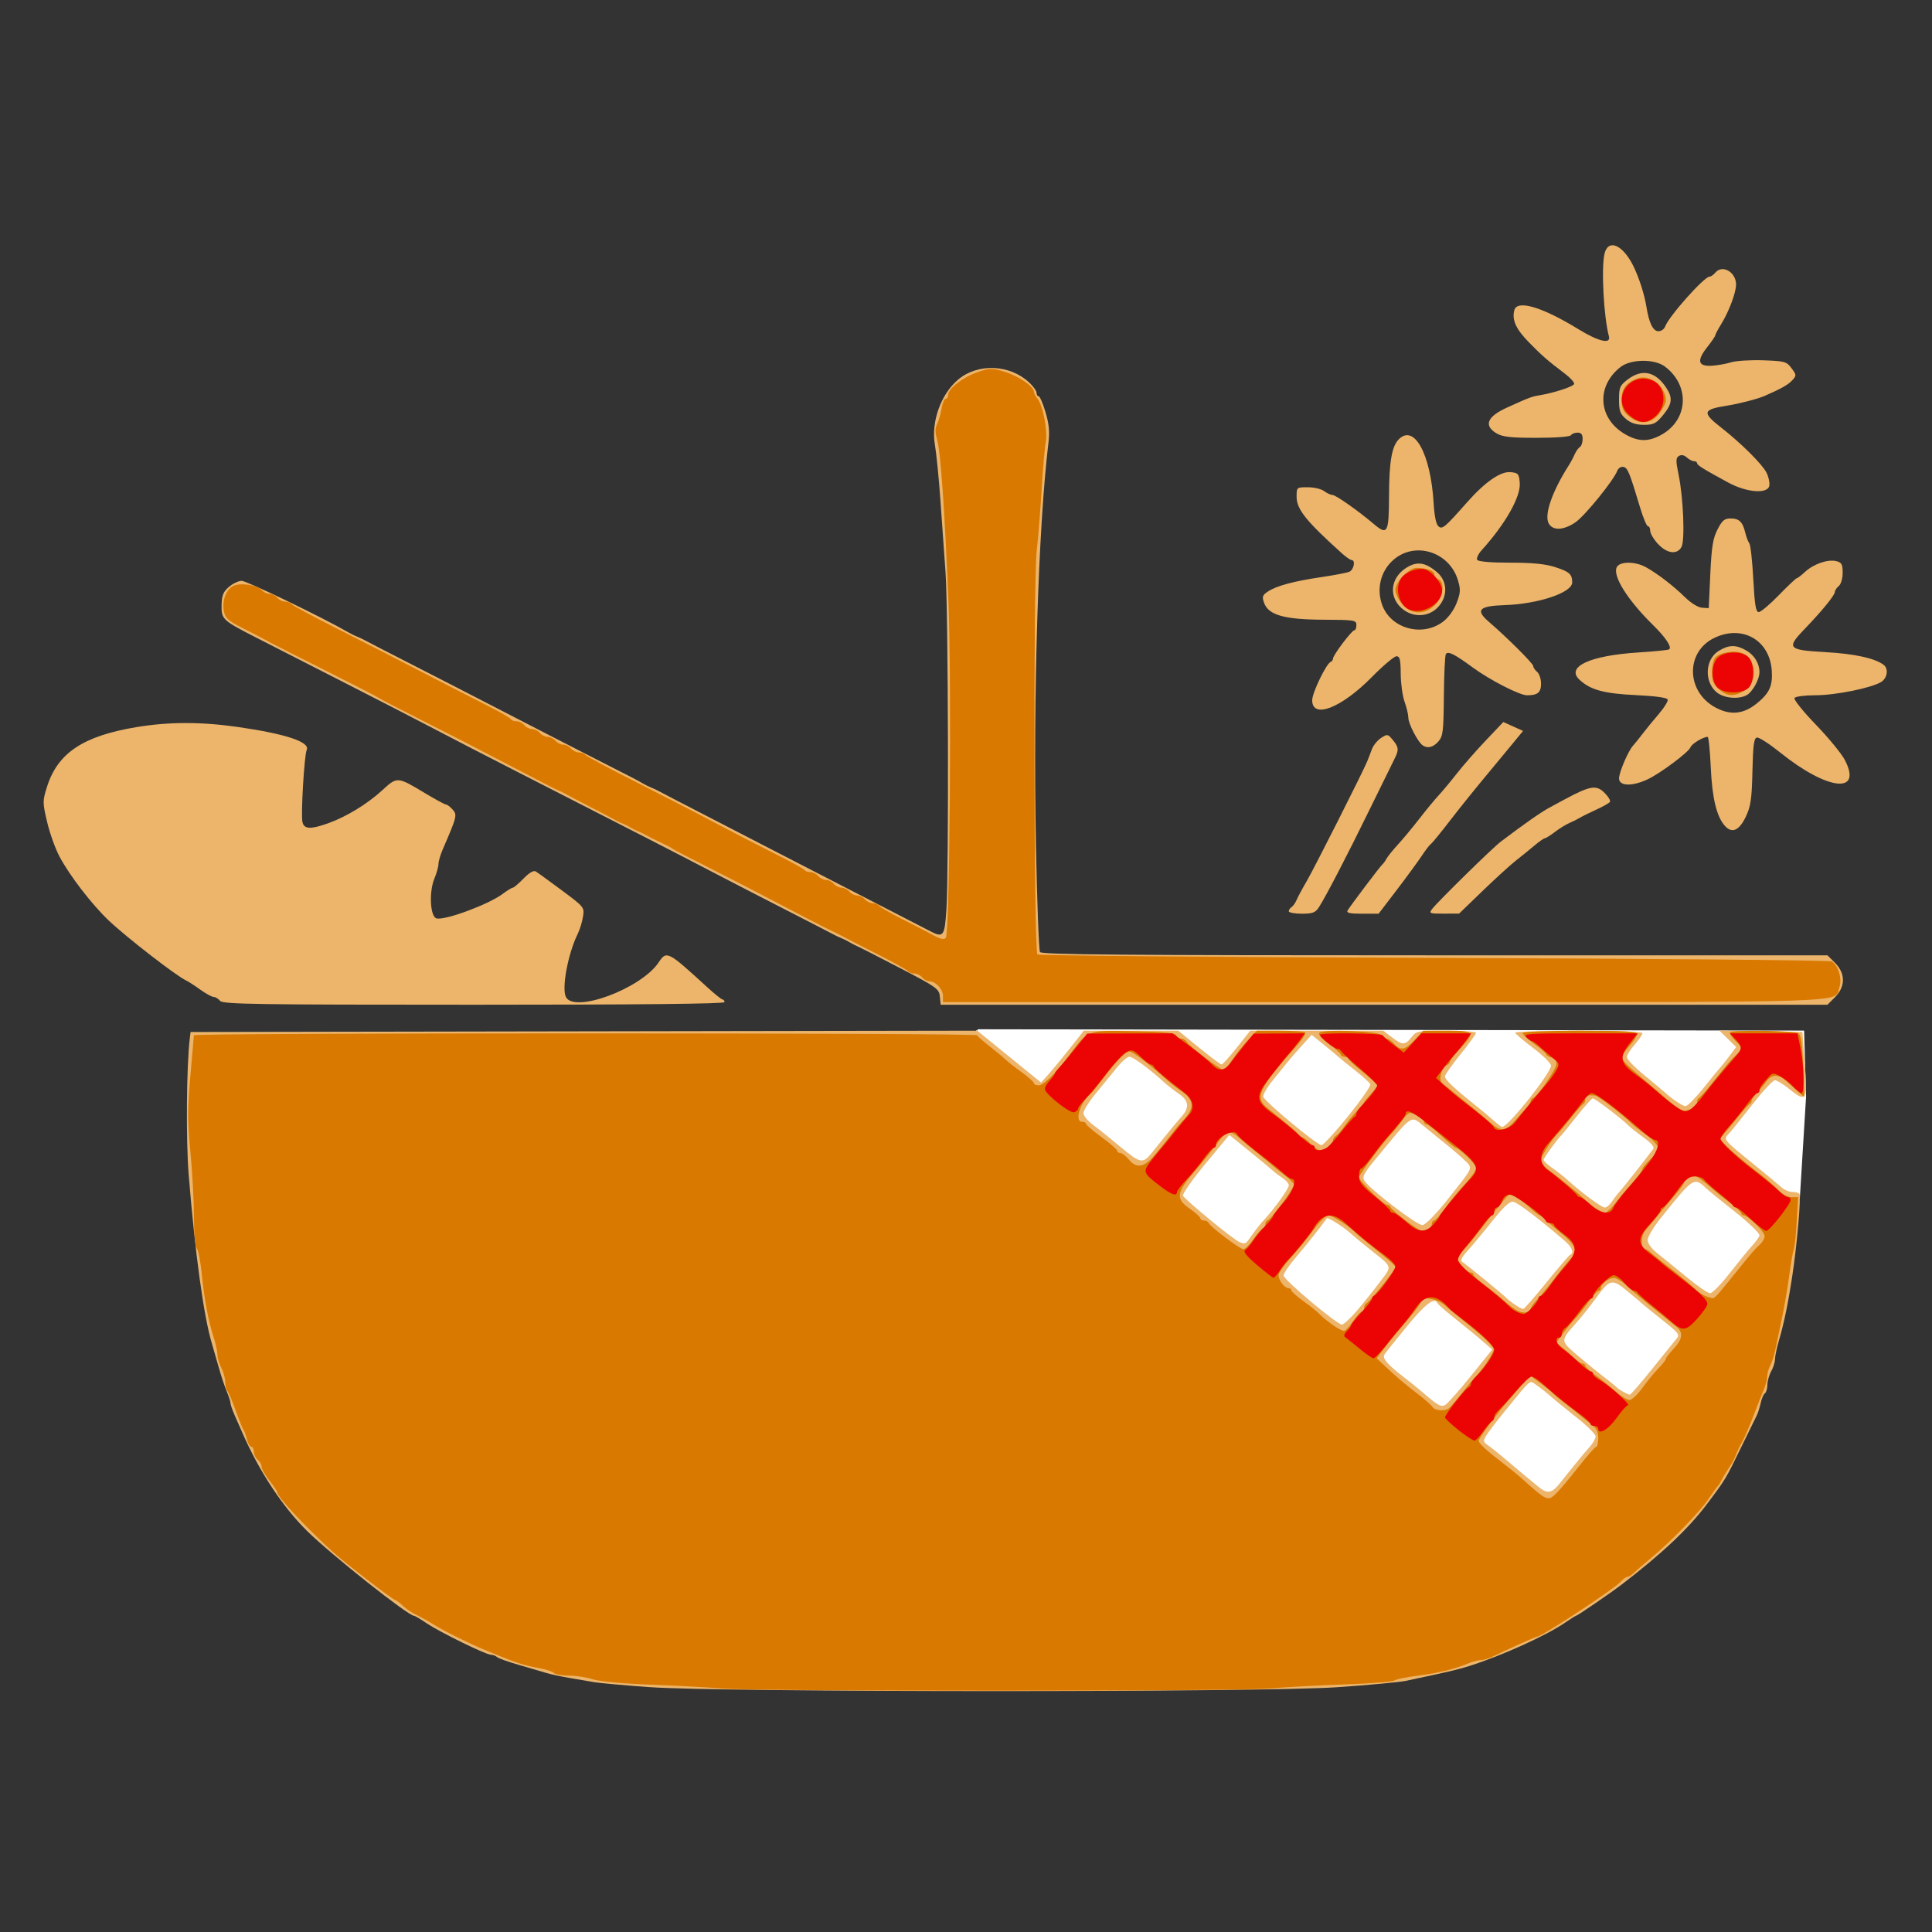 <?xml version="1.0" encoding="UTF-8" standalone="no"?>
<!-- Created with Inkscape (http://www.inkscape.org/) -->

<svg
   width="190mm"
   height="190mm"
   viewBox="0 0 190 190"
   version="1.1"
   id="svg494"
   inkscape:version="1.1.1 (1:1.1+202109281949+c3084ef5ed)"
   sodipodi:docname="icon.svg"
   xmlns:inkscape="http://www.inkscape.org/namespaces/inkscape"
   xmlns:sodipodi="http://sodipodi.sourceforge.net/DTD/sodipodi-0.dtd"
   xmlns="http://www.w3.org/2000/svg"
   xmlns:svg="http://www.w3.org/2000/svg">
  <rect x="0" y="0" width="190" height="190" fill="#333333" stroke="none"/>
  <sodipodi:namedview
     id="namedview496"
     pagecolor="#ffffff"
     bordercolor="#666666"
     borderopacity="1.0"
     inkscape:pageshadow="2"
     inkscape:pageopacity="0.0"
     inkscape:pagecheckerboard="0"
     inkscape:document-units="mm"
     showgrid="false"
     showborder="true"
     inkscape:zoom="0.71891835"
     inkscape:cx="406.86122"
     inkscape:cy="420.77101"
     inkscape:window-width="1854"
     inkscape:window-height="1016"
     inkscape:window-x="66"
     inkscape:window-y="27"
     inkscape:window-maximized="1"
     inkscape:current-layer="layer1" />
  <defs
     id="defs491">
    <inkscape:path-effect
       effect="spiro"
       id="path-effect5016"
       is_visible="true"
       lpeversion="1" />
    <inkscape:path-effect
       effect="spiro"
       id="path-effect3829"
       is_visible="true"
       lpeversion="1" />
    <inkscape:path-effect
       effect="spiro"
       id="path-effect3561"
       is_visible="true"
       lpeversion="1" />
    <inkscape:path-effect
       effect="spiro"
       id="path-effect3524"
       is_visible="true"
       lpeversion="1" />
  </defs>
  <g
     inkscape:groupmode="layer"
     id="layer2"
     inkscape:label="Capa 2">
    <path
       style="fill:#ffffff;stroke-width:0.984"
       d="m 2572.863,279.989 c -7.89,-6.25 -7.844,-6.066 -3.062,-12.25 2.312,-2.99 7.019,-8.884 10.461,-13.099 8.441,-10.337 8.845,-11.355 5.92,-14.894 -2.559,-3.096 -19.199,-17.344 -23.671,-20.269 -3.723,-2.435 -6.85,-1.529 -10.568,3.061 -13.785,17.018 -18.117,22.072 -19.307,22.529 -1.326,0.509 -9.703,-4.976 -12.206,-7.992 -1.257,-1.515 0.121,-3.749 8.283,-13.428 12.252,-14.531 14.596,-18.168 13.287,-20.615 -0.5,-0.935 -3.233,-3.403 -6.073,-5.484 -2.84,-2.081 -8.424,-6.554 -12.41,-9.938 -11.391,-9.672 -12.946,-9.476 -22.422,2.838 -8.12,10.552 -14.237,18.025 -14.995,18.32 -0.355,0.138 -3.405,-2.296 -6.778,-5.41 l -6.132,-5.661 5.164,-6.238 c 17.074,-20.629 19.862,-25.72 15.556,-28.409 -3.076,-1.921 -17.951,-13.973 -21.874,-17.722 -5.431,-5.191 -7.044,-4.497 -16.314,7.014 -2.564,3.184 -6.765,8.233 -9.335,11.218 -2.57,2.986 -4.672,5.802 -4.672,6.259 0,1.829 -2.736,0.612 -8.114,-3.611 -3.111,-2.442 -5.656,-5.014 -5.656,-5.716 0,-0.702 4.865,-7.224 10.811,-14.493 6.228,-7.614 10.814,-14.109 10.819,-15.321 0.011,-2.688 -1.908,-4.895 -9.873,-11.359 -8.346,-6.773 -8.579,-6.966 -13.351,-11.077 -2.229,-1.921 -4.715,-3.492 -5.523,-3.492 -2.292,0 -6.218,3.519 -11.313,10.141 -2.571,3.341 -6.446,8.111 -8.613,10.602 -2.167,2.49 -4.433,5.37 -5.036,6.4 -1.038,1.773 -1.394,1.668 -6.686,-1.968 -6.005,-4.126 -8.125,-6.881 -6.743,-8.763 0.471,-0.642 4.814,-6.146 9.652,-12.232 l 8.796,-11.065 h 19.506 19.506 l 6.073,4.606 c 3.34,2.533 7.944,6.295 10.231,8.36 2.287,2.065 4.783,3.755 5.547,3.755 1.95,0 4.449,-2.425 10.392,-10.082 l 5.153,-6.639 h 10.735 c 5.904,0 10.735,0.254 10.735,0.565 0,0.311 -3.798,5.29 -8.44,11.065 -13.794,17.16 -13.878,17.878 -3.106,26.38 3.916,3.091 8.711,6.979 10.655,8.64 10.347,8.842 10.495,8.829 19.753,-1.837 7.003,-8.069 14.533,-17.493 15.954,-19.97 0.385,-0.672 0.345,-1.83 -0.09,-2.573 -0.67,-1.144 -11.542,-10.723 -22.43,-19.761 l -2.951,-2.449 13.411,-0.03 13.411,-0.03 5.573,4.588 5.573,4.588 4.13,-4.645 4.13,-4.645 10.727,0.303 10.727,0.303 -7.528,9.344 c -4.14,5.139 -7.529,9.671 -7.53,10.07 0,0.662 2.762,3.048 22.312,19.258 9.395,7.79 8.954,8.001 25.834,-12.389 3.259,-3.937 6.658,-8.573 7.552,-10.303 l 1.626,-3.145 -5.795,-5.194 c -3.187,-2.857 -6.57,-5.442 -7.516,-5.746 -5.491,-1.763 0.49,-2.387 22.874,-2.387 h 24.595 l -2.957,4.082 c -3.53,4.873 -3.723,7.746 -0.744,11.048 4.495,4.982 24.84,20.279 26.971,20.279 2.233,0 5.072,-2.951 18.93,-19.671 3.811,-4.598 6.937,-8.996 6.947,-9.772 0.01,-0.777 -0.944,-2.436 -2.12,-3.688 l -2.139,-2.276 h 14.789 14.789 l 1.119,5.574 c 0.616,3.066 1.119,9.078 1.119,13.362 v 7.788 l -4.59,-4.04 c -6.508,-5.729 -8.865,-6.106 -12.316,-1.973 -1.521,1.822 -2.765,3.883 -2.765,4.579 0,0.697 -0.386,1.267 -0.858,1.267 -1.322,0 -16.847,19.758 -16.847,21.441 0,0.817 1.831,3.228 4.07,5.358 4.808,4.574 21.64,18.3 25.033,20.413 1.303,0.811 2.369,1.838 2.37,2.282 0,1.268 -5.426,8.783 -8.224,11.386 l -2.533,2.356 -4.566,-3.832 c -2.512,-2.107 -5.734,-4.694 -7.161,-5.748 -1.427,-1.054 -5.973,-4.927 -10.102,-8.606 -9.993,-8.905 -11.696,-8.954 -18.65,-0.542 -2.795,3.381 -5.704,6.811 -6.463,7.623 -4.501,4.809 -11.148,14.166 -11.148,15.693 0,2.528 2.039,4.578 13.77,13.838 13.206,10.425 16.721,13.74 16.721,15.769 0,2.11 -8.033,10.763 -9.991,10.763 -0.821,0 -6.212,-3.983 -11.978,-8.852 -5.767,-4.869 -10.799,-8.852 -11.183,-8.852 -0.384,0 -2.33,-1.594 -4.325,-3.541 -5.214,-5.091 -6.32,-4.493 -17.603,9.523 -1.893,2.352 -5.102,6.112 -7.131,8.356 -2.029,2.244 -3.688,4.561 -3.688,5.15 0,0.589 -0.714,1.47 -1.587,1.959 -2.635,1.475 -0.81,4.421 6.265,10.116 3.637,2.927 7.503,6.215 8.59,7.306 1.087,1.091 3.772,3.193 5.965,4.672 2.193,1.479 5.392,4.139 7.11,5.911 l 3.122,3.221 -4.307,5.488 c -2.369,3.018 -4.909,5.719 -5.645,6.001 -0.745,0.286 -6.123,-3.334 -12.146,-8.175 -5.945,-4.779 -13.199,-10.584 -16.121,-12.899 l -5.312,-4.211 -8.704,9.259 c -4.787,5.092 -8.704,9.652 -8.704,10.133 0,1.067 -8.101,10.582 -9.01,10.583 -0.357,2.6e-4 -2.791,-1.696 -5.41,-3.77 z m 31.953,-56.118 c 3.116,-3.368 6.92,-7.96 14.351,-17.321 7.167,-9.029 7.264,-11.379 0.712,-17.312 -2.628,-2.38 -5.444,-4.769 -6.257,-5.31 -0.813,-0.541 -4.085,-3.087 -7.27,-5.657 -3.186,-2.571 -7.297,-5.389 -9.137,-6.264 l -3.345,-1.59 -3.257,3.805 c -1.792,2.093 -3.274,4.321 -3.294,4.952 -0.02,0.631 -0.477,1.295 -1.016,1.475 -1.647,0.552 -15.706,18.914 -15.724,20.537 -0.02,1.744 4.106,5.806 15.025,14.792 14.803,12.182 15.123,12.313 19.212,7.892 z m -47.014,-36.515 c 1.026,-0.549 3.282,-3.057 5.013,-5.573 1.731,-2.516 6.174,-8.082 9.873,-12.37 3.903,-4.524 6.726,-8.702 6.726,-9.955 0,-2.611 -6.034,-8.593 -18.196,-18.036 -10.573,-8.21 -13.506,-9.924 -14.072,-8.226 -0.358,1.075 -11.725,15.237 -18.937,23.593 -4.806,5.569 -4.107,7.991 4.731,16.392 4.192,3.985 7.968,7.259 8.389,7.276 0.422,0.016 3.006,1.8 5.744,3.964 5.106,4.036 7.467,4.682 10.73,2.936 z m 85.334,-10.15 c 0.558,-1.171 4,-5.671 7.649,-9.998 3.649,-4.328 7.894,-9.836 9.433,-12.241 2.737,-4.277 3.713,-8.905 1.877,-8.905 -0.507,0 -5.166,-3.528 -10.353,-7.839 -11.245,-9.347 -17.56,-13.8 -19.571,-13.8 -0.812,0 -2.496,1.438 -3.741,3.197 -1.245,1.758 -5.627,7.18 -9.737,12.049 -12.797,15.161 -12.812,15.501 -1.165,25.266 16.511,13.842 19.457,15.745 22.957,14.83 0.901,-0.236 2.094,-1.387 2.652,-2.558 z"
       id="path4060"
       transform="scale(0.265)" />
    <path
       style="fill:#ffffff;stroke:#ffffff;stroke-width:0.265px;stroke-linecap:butt;stroke-linejoin:miter;stroke-opacity:1;fill-opacity:1"
       d="m 96.14,101.355 81.154,0.13 0.188,6.394 -0.605,9.847 -10.574,22.732 -17.418,12.198 -53.796,-48.522 1.05,-2.778"
       id="path5014"
       inkscape:path-effect="#path-effect5016"
       inkscape:original-d="m 96.139742,101.3548 81.154288,0.12957 0.18834,6.39407 -0.60505,9.84693 -10.57366,22.73198 -17.41843,12.19768 -53.795956,-48.52207 1.050468,-2.77816" />
  </g>
  <g
     inkscape:label="Capa 1"
     inkscape:groupmode="layer"
     id="layer1"
     style="display:inline">
    <g
       id="g4733"
       transform="matrix(0.809,0,0,0.809,-145.064,170.089)">
      <path
         style="fill:#ecb56b;stroke-width:0.316"
         d="m 258.218,-5.153 c -3.043,-0.225 -6.03,-0.495 -6.638,-0.6 -0.609,-0.106 -1.96,-0.335 -3.003,-0.511 -1.043,-0.175 -2.323,-0.451 -2.845,-0.612 -0.522,-0.161 -2.015,-0.599 -3.319,-0.973 -1.304,-0.374 -2.506,-0.804 -2.671,-0.957 -0.165,-0.153 -0.495,-0.278 -0.732,-0.278 -0.611,0 -6.21,-2.741 -7.825,-3.831 -0.742,-0.501 -1.437,-0.911 -1.544,-0.911 -0.709,0 -9.994,-7.363 -12.963,-10.278 -2.973,-2.92 -5.799,-7.186 -7.85,-11.849 -0.268,-0.609 -0.715,-1.626 -0.995,-2.261 -0.28,-0.635 -0.508,-1.306 -0.508,-1.491 0,-0.185 -0.199,-0.804 -0.443,-1.375 -0.244,-0.571 -0.684,-1.892 -0.977,-2.935 -0.294,-1.043 -0.672,-2.356 -0.839,-2.917 -0.994,-3.326 -2.046,-10.992 -2.82,-20.55 -0.337,-4.159 -0.262,-13.269 0.136,-16.521 l 0.097,-0.79 47.816,-0.08 47.816,-0.08 3.015,2.451 c 1.658,1.348 3.403,2.766 3.878,3.152 l 0.863,0.701 0.912,-1.018 c 0.502,-0.56 1.671,-1.978 2.598,-3.151 l 1.686,-2.134 5.742,0.002 5.742,0.002 2.522,2.053 c 1.387,1.129 2.619,2.053 2.739,2.053 0.119,0 0.953,-0.925 1.852,-2.055 l 1.635,-2.055 h 8.083 8.083 l 1.036,0.79 c 1.295,0.988 1.622,0.988 2.399,0 0.598,-0.761 0.757,-0.79 4.234,-0.79 1.987,0 3.612,0.118 3.612,0.262 0,0.144 -0.85,1.318 -1.888,2.608 -1.039,1.29 -1.892,2.501 -1.897,2.69 -0.009,0.368 1.1,1.42 3.632,3.444 0.867,0.693 1.93,1.582 2.363,1.976 0.433,0.394 0.868,0.716 0.967,0.716 0.734,0 6.079,-6.738 5.935,-7.482 -0.059,-0.308 -1.059,-1.275 -2.222,-2.149 -1.163,-0.875 -2.122,-1.697 -2.131,-1.827 -0.009,-0.13 3.468,-0.237 7.727,-0.237 4.766,0 7.745,0.117 7.745,0.305 0,0.168 -0.427,0.791 -0.948,1.385 -0.522,0.594 -0.948,1.283 -0.948,1.532 0,0.249 0.943,1.225 2.096,2.171 1.153,0.946 2.255,1.864 2.45,2.042 1.005,0.918 2.225,1.732 2.595,1.732 0.23,0 1.241,-1.031 2.248,-2.292 1.006,-1.26 1.909,-2.363 2.006,-2.45 0.097,-0.087 0.562,-0.672 1.034,-1.301 l 0.858,-1.143 -1.022,-0.999 -1.022,-0.999 5.047,0.087 5.047,0.087 0.284,3.73 c 0.349,4.573 0.179,4.882 -1.795,3.264 -0.77,-0.631 -1.598,-1.137 -1.841,-1.126 -0.243,0.011 -1.508,1.383 -2.812,3.049 -1.304,1.666 -2.549,3.211 -2.766,3.434 -0.708,0.727 -0.754,0.67 3.082,3.783 1.478,1.199 2.963,2.434 3.3,2.743 0.337,0.31 0.933,0.563 1.325,0.563 0.392,0 0.782,0.113 0.868,0.252 0.208,0.337 -0.295,6.129 -0.858,9.863 -0.511,3.393 -1.003,5.772 -1.657,8.018 -0.246,0.846 -0.453,1.842 -0.459,2.213 -0.006,0.371 -0.214,1.031 -0.463,1.465 -0.248,0.435 -0.457,1.173 -0.463,1.641 -0.006,0.468 -0.143,0.932 -0.303,1.031 -0.16,0.099 -0.392,0.636 -0.514,1.194 -0.122,0.557 -0.336,1.231 -0.475,1.498 -0.139,0.266 -0.978,1.978 -1.865,3.804 -1.918,3.948 -1.9,3.919 -4.172,6.945 -2.253,3.001 -5.458,6.027 -10.388,9.808 -1.315,1.008 -5.381,3.793 -5.538,3.793 -0.066,0 -0.659,0.371 -1.319,0.825 -2.298,1.581 -7.649,4.006 -11.631,5.272 -1.413,0.449 -2.487,0.701 -7.745,1.813 -0.782,0.165 -4.552,0.516 -8.377,0.778 -9.267,0.636 -74.955,0.623 -83.61,-0.016 z m 110.637,-24.7 c 0.261,-0.322 1.041,-1.293 1.733,-2.158 0.693,-0.864 1.582,-1.925 1.976,-2.358 0.394,-0.433 0.715,-1.002 0.713,-1.264 -0.002,-0.263 -1.033,-1.29 -2.292,-2.283 -1.258,-0.993 -2.715,-2.183 -3.236,-2.644 -0.522,-0.461 -1.287,-1.064 -1.701,-1.34 -0.85,-0.566 -0.445,-0.908 -3.831,3.232 -0.956,1.169 -1.949,2.471 -2.206,2.893 -0.432,0.71 -0.414,0.805 0.245,1.266 0.392,0.274 1.385,1.072 2.206,1.772 0.822,0.7 1.78,1.507 2.13,1.794 0.35,0.287 1.107,0.912 1.682,1.39 1.114,0.924 1.639,0.863 2.581,-0.3 z m -10.75,-13.108 2.605,-3.235 -0.93,-0.805 c -1.043,-0.903 -1.775,-1.505 -4.052,-3.329 -0.864,-0.692 -1.619,-1.368 -1.677,-1.502 -0.337,-0.775 -1.471,0.087 -3.709,2.817 -1.379,1.682 -2.611,3.229 -2.738,3.437 -0.274,0.45 0.361,1.196 2.285,2.68 0.782,0.604 1.778,1.405 2.213,1.781 1.996,1.728 2.367,1.942 2.882,1.667 0.284,-0.152 1.688,-1.732 3.121,-3.511 z m 21.994,-0.815 c 1.358,-1.695 2.68,-3.333 2.938,-3.641 0.53,-0.633 0.528,-0.636 -2.33,-2.908 -0.867,-0.69 -1.648,-1.33 -1.735,-1.422 -0.087,-0.093 -0.9,-0.778 -1.807,-1.522 -1.932,-1.586 -2.133,-1.536 -3.962,0.985 -0.651,0.898 -1.695,2.202 -2.318,2.897 -1.902,2.122 -1.902,2.114 0.114,3.843 0.994,0.853 2.448,2.04 3.23,2.639 0.782,0.598 1.494,1.175 1.581,1.281 0.204,0.25 1.363,0.907 1.621,0.92 0.109,0.005 1.31,-1.377 2.668,-3.072 z m -35.862,-7.112 c 0.782,-0.913 2.04,-2.483 2.794,-3.489 1.561,-2.081 1.692,-1.692 -1.412,-4.172 -0.867,-0.693 -1.862,-1.52 -2.209,-1.839 -0.782,-0.716 -2.691,-1.915 -2.801,-1.758 -0.652,0.932 -2.562,3.34 -3.748,4.723 -0.831,0.97 -1.512,1.974 -1.512,2.231 0,0.509 6.49,5.963 7.095,5.963 0.204,0 1.011,-0.747 1.793,-1.66 z m 23.077,-3.477 c 1.439,-1.782 2.73,-3.288 2.869,-3.345 0.502,-0.209 0.237,-0.911 -0.626,-1.66 -3.016,-2.618 -5.787,-4.724 -6.307,-4.793 -0.424,-0.056 -1.203,0.674 -2.612,2.449 -1.104,1.391 -2.444,2.997 -2.976,3.57 -0.6,0.645 -0.843,1.126 -0.637,1.264 0.636,0.428 5.038,4.019 5.351,4.365 0.419,0.462 1.821,1.39 2.101,1.39 0.122,0 1.399,-1.458 2.837,-3.24 z m 22.247,-1.092 c 1.043,-1.335 2.288,-2.859 2.766,-3.386 0.478,-0.527 0.869,-1.077 0.869,-1.222 0,-0.343 -1.587,-1.813 -3.894,-3.608 -1.012,-0.787 -2.206,-1.771 -2.654,-2.186 -1.41,-1.306 -1.5,-1.246 -5.419,3.643 -0.894,1.115 -1.625,2.334 -1.625,2.709 0,0.408 0.469,1.053 1.17,1.608 0.643,0.509 2.244,1.811 3.556,2.892 1.313,1.081 2.6,1.969 2.861,1.972 0.261,0.003 1.328,-1.087 2.371,-2.422 z m -58.093,-4.6 c 0.386,-0.564 1.031,-1.381 1.433,-1.815 1.308,-1.415 3.08,-3.875 3.08,-4.277 0,-0.216 -0.336,-0.612 -0.746,-0.881 -0.41,-0.269 -0.946,-0.676 -1.19,-0.906 -0.244,-0.229 -1.535,-1.3 -2.869,-2.38 l -2.425,-1.963 -2.89,3.489 c -1.589,1.919 -2.821,3.67 -2.736,3.891 0.174,0.454 6.13,5.352 6.853,5.636 0.739,0.29 0.747,0.285 1.488,-0.795 z m 23.536,-4.028 c 3.098,-3.872 3.189,-4.016 2.893,-4.537 -0.144,-0.254 -1.258,-1.272 -2.475,-2.261 -1.217,-0.99 -2.631,-2.141 -3.143,-2.558 -1.497,-1.221 -1.206,-1.431 -5.842,4.214 -1.366,1.664 -1.56,2.056 -1.25,2.529 0.721,1.095 6.437,5.451 7.054,5.376 0.337,-0.041 1.58,-1.284 2.762,-2.762 z m 20.275,-0.114 c 0.269,-0.41 0.678,-0.944 0.91,-1.185 0.349,-0.365 3.211,-3.998 4.103,-5.209 0.157,-0.213 -0.283,-0.729 -1.155,-1.356 -0.775,-0.556 -1.641,-1.244 -1.924,-1.527 -0.819,-0.819 -4.018,-3.253 -4.275,-3.253 -0.129,0 -0.989,0.96 -1.913,2.134 -0.924,1.174 -1.757,2.205 -1.853,2.292 -0.501,0.456 -2.212,2.816 -2.21,3.049 0.001,0.149 0.464,0.587 1.027,0.973 0.564,0.386 1.381,1.028 1.815,1.425 1.637,1.498 4.207,3.404 4.588,3.404 0.218,0 0.616,-0.336 0.885,-0.746 z m -56.05,-5.789 c 0.261,-0.317 1.043,-1.287 1.739,-2.155 0.695,-0.868 1.584,-1.933 1.975,-2.368 0.988,-1.097 0.891,-1.934 -0.318,-2.763 -0.564,-0.386 -1.382,-1.026 -1.818,-1.422 -1.836,-1.667 -3.77,-3.091 -4.198,-3.091 -0.252,0 -0.94,0.597 -1.527,1.327 -0.588,0.73 -1.744,2.146 -2.57,3.147 -0.826,1.001 -1.498,2.075 -1.495,2.387 0.004,0.312 0.537,0.958 1.185,1.435 0.648,0.477 2.174,1.703 3.391,2.722 2.291,1.92 2.637,1.994 3.636,0.78 z m 23.966,-4.578 c 1.564,-1.94 2.779,-3.682 2.699,-3.872 -0.08,-0.19 -0.87,-0.914 -1.756,-1.61 -0.886,-0.695 -1.768,-1.41 -1.959,-1.587 -0.192,-0.177 -1.04,-0.883 -1.885,-1.568 l -1.536,-1.245 -1.151,1.268 c -0.633,0.698 -1.435,1.621 -1.783,2.051 -0.348,0.431 -1.176,1.455 -1.84,2.277 -0.665,0.822 -1.162,1.69 -1.106,1.928 0.13,0.554 6.537,5.884 7.073,5.884 0.221,0 1.681,-1.587 3.246,-3.527 z M 206.06,-88.584 c -0.216,-0.261 -0.568,-0.474 -0.782,-0.474 -0.213,0 -0.943,-0.4 -1.621,-0.888 -0.678,-0.488 -1.446,-0.986 -1.707,-1.105 -1.192,-0.545 -7.292,-5.271 -9.431,-7.308 -2.065,-1.966 -4.736,-5.437 -5.978,-7.77 -0.509,-0.956 -1.186,-2.85 -1.503,-4.207 -0.556,-2.376 -0.556,-2.536 -0.013,-4.26 1.3,-4.124 4.401,-6.188 10.919,-7.267 3.922,-0.649 7.839,-0.65 12.328,-0.003 5.785,0.834 8.76,1.825 8.326,2.773 -0.296,0.648 -0.725,7.886 -0.519,8.776 0.202,0.876 0.972,0.914 3.111,0.154 2.216,-0.788 4.786,-2.355 6.6,-4.026 1.808,-1.664 1.824,-1.663 5.174,0.353 1.267,0.762 2.418,1.386 2.559,1.386 0.141,0 0.495,0.265 0.788,0.588 0.608,0.672 0.568,0.838 -1.181,4.876 -0.285,0.658 -0.518,1.458 -0.518,1.779 0,0.321 -0.22,1.11 -0.489,1.754 -0.69,1.651 -0.515,4.708 0.278,4.858 1.128,0.215 6.34,-1.726 8.014,-2.983 0.553,-0.416 1.108,-0.756 1.232,-0.756 0.124,0 0.712,-0.5 1.305,-1.111 0.685,-0.706 1.227,-1.023 1.484,-0.869 0.222,0.133 1.647,1.166 3.167,2.296 2.74,2.038 2.761,2.064 2.579,3.214 -0.101,0.637 -0.383,1.562 -0.627,2.055 -1.201,2.425 -1.995,6.681 -1.44,7.718 1.057,1.974 9.132,-1.048 11.257,-4.213 0.986,-1.468 1.077,-1.421 5.957,3.044 0.869,0.795 1.687,1.449 1.818,1.453 0.13,0.004 0.237,0.149 0.237,0.323 0,0.209 -10.366,0.316 -30.466,0.316 -26.695,0 -30.514,-0.059 -30.859,-0.474 z m 87.503,-0.521 c -0.093,-0.937 -0.374,-1.138 -4.841,-3.462 -2.608,-1.357 -4.955,-2.556 -5.216,-2.663 -0.261,-0.108 -0.688,-0.329 -0.948,-0.491 -0.261,-0.162 -0.688,-0.376 -0.948,-0.474 -0.261,-0.098 -0.688,-0.298 -0.948,-0.444 -0.261,-0.146 -2.963,-1.539 -6.006,-3.096 -3.043,-1.557 -7.239,-3.723 -9.325,-4.813 -3.714,-1.94 -8.605,-4.451 -22.918,-11.764 -3.912,-1.999 -8.535,-4.385 -10.273,-5.303 -1.739,-0.918 -6.788,-3.52 -11.222,-5.782 -4.433,-2.262 -9.2,-4.696 -10.593,-5.409 -3.959,-2.026 -4.112,-2.172 -4.075,-3.885 0.025,-1.185 0.198,-1.614 0.887,-2.207 0.47,-0.405 1.167,-0.737 1.549,-0.739 0.623,-0.003 9.797,4.428 13.101,6.328 0.304,0.175 0.767,0.399 1.027,0.497 0.261,0.098 0.688,0.301 0.948,0.45 0.261,0.149 2.679,1.395 5.374,2.769 2.695,1.374 7.745,3.97 11.222,5.769 3.477,1.799 8.385,4.321 10.906,5.606 5.711,2.911 5.409,2.754 6.164,3.194 0.348,0.202 0.846,0.448 1.106,0.547 0.261,0.098 0.688,0.3 0.948,0.447 0.261,0.148 2.537,1.329 5.058,2.626 2.521,1.297 6.575,3.389 9.009,4.649 2.434,1.26 7.413,3.824 11.064,5.698 3.651,1.874 7.065,3.633 7.587,3.909 1.817,0.962 1.939,0.817 2.163,-2.576 0.302,-4.566 0.222,-36.281 -0.103,-40.857 -0.155,-2.173 -0.437,-6.156 -0.628,-8.851 -0.191,-2.695 -0.491,-5.72 -0.667,-6.722 -0.493,-2.804 0.718,-6.192 2.848,-7.969 2.4,-2.001 6.284,-1.823 8.636,0.396 0.478,0.451 0.869,1.007 0.869,1.235 0,0.228 0.115,0.415 0.256,0.415 0.141,0 0.515,0.865 0.832,1.922 0.426,1.422 0.519,2.388 0.36,3.714 -1.239,10.287 -1.875,30.714 -1.522,48.892 0.135,6.954 0.358,12.822 0.495,13.039 0.197,0.313 10.14,0.395 47.987,0.395 h 47.738 l 0.924,0.924 c 1.275,1.275 1.275,2.883 0,4.158 l -0.924,0.924 h -53.9 -53.9 z m 42.417,-10.366 c 0,-0.164 0.151,-0.391 0.336,-0.505 0.185,-0.114 0.465,-0.514 0.623,-0.888 0.158,-0.374 0.706,-1.392 1.217,-2.261 0.869,-1.477 6.765,-13.147 7.346,-14.541 0.145,-0.348 0.403,-1.016 0.572,-1.485 0.17,-0.469 0.67,-1.09 1.112,-1.379 0.771,-0.505 0.829,-0.496 1.426,0.221 0.753,0.904 0.778,1.224 0.186,2.381 -0.252,0.492 -1.604,3.242 -3.004,6.111 -2.705,5.541 -5.345,10.625 -6.168,11.882 -0.417,0.636 -0.759,0.762 -2.073,0.762 -0.865,0 -1.573,-0.134 -1.573,-0.297 z m 7.151,-0.098 c 0.352,-0.593 4.004,-5.429 4.238,-5.611 0.112,-0.087 0.333,-0.394 0.492,-0.683 0.159,-0.289 0.791,-1.071 1.404,-1.739 0.613,-0.667 1.775,-2.067 2.582,-3.11 0.807,-1.043 1.87,-2.332 2.362,-2.863 0.493,-0.532 1.5,-1.741 2.239,-2.687 0.739,-0.946 2.303,-2.731 3.477,-3.967 l 2.134,-2.247 1.2,0.541 1.2,0.541 -1.27,1.548 c -0.698,0.852 -2.276,2.757 -3.506,4.235 -1.23,1.478 -3.111,3.825 -4.18,5.216 -1.069,1.391 -2.077,2.62 -2.24,2.732 -0.163,0.111 -0.669,0.768 -1.124,1.458 -0.455,0.69 -1.82,2.555 -3.034,4.144 l -2.206,2.889 h -2.001 c -1.515,0 -1.944,-0.096 -1.767,-0.395 z m 10.257,-0.158 c 0.665,-0.883 7.344,-7.437 8.37,-8.212 3.004,-2.27 4.873,-3.573 5.99,-4.177 0.695,-0.376 1.478,-0.798 1.739,-0.938 3.151,-1.693 3.878,-1.812 4.889,-0.8 0.447,0.447 0.738,0.933 0.647,1.081 -0.091,0.148 -0.841,0.575 -1.666,0.95 -0.825,0.375 -1.713,0.814 -1.974,0.976 -0.261,0.162 -0.829,0.446 -1.263,0.632 -0.434,0.185 -1.242,0.683 -1.797,1.106 -0.554,0.423 -1.105,0.769 -1.224,0.769 -0.119,0 -0.679,0.391 -1.244,0.869 -0.565,0.478 -1.575,1.296 -2.243,1.818 -0.669,0.522 -2.501,2.19 -4.072,3.707 l -2.856,2.758 -1.856,0.007 c -1.716,0.007 -1.825,-0.034 -1.44,-0.546 z m 35.625,-10.101 c -1.021,-1.133 -1.565,-3.367 -1.735,-7.126 -0.092,-2.043 -0.264,-3.714 -0.382,-3.714 -0.553,0 -1.939,0.841 -2.083,1.264 -0.196,0.576 -3.679,3.179 -5.211,3.896 -1.904,0.89 -3.477,0.836 -3.477,-0.12 0,-0.717 1.124,-3.348 1.693,-3.963 0.199,-0.215 0.717,-0.859 1.152,-1.43 0.435,-0.572 1.33,-1.667 1.99,-2.434 0.66,-0.767 1.146,-1.556 1.081,-1.754 -0.075,-0.228 -1.5,-0.425 -3.887,-0.538 -3.866,-0.184 -5.51,-0.633 -6.833,-1.866 -1.692,-1.577 1.265,-2.946 7.168,-3.319 1.909,-0.121 3.58,-0.288 3.715,-0.371 0.393,-0.243 -0.385,-1.427 -1.944,-2.958 -3.13,-3.074 -4.973,-6.033 -4.398,-7.062 0.392,-0.7 2.247,-0.685 3.533,0.028 1.419,0.787 3.325,2.253 4.763,3.662 0.715,0.701 1.582,1.234 2.055,1.265 l 0.817,0.052 0.189,-4.109 c 0.154,-3.349 0.316,-4.358 0.877,-5.453 0.566,-1.106 0.847,-1.343 1.59,-1.343 1.043,0 1.47,0.416 1.788,1.74 0.125,0.521 0.346,1.099 0.492,1.285 0.145,0.186 0.361,2.142 0.479,4.346 0.169,3.156 0.31,4.008 0.664,4.008 0.248,0 1.348,-0.925 2.445,-2.055 1.097,-1.13 2.075,-2.055 2.172,-2.055 0.098,0 0.554,-0.349 1.015,-0.776 1.04,-0.964 2.774,-1.559 3.796,-1.303 0.653,0.164 0.773,0.384 0.773,1.414 0,0.699 -0.203,1.388 -0.474,1.613 -0.261,0.216 -0.474,0.539 -0.474,0.717 0,0.388 -1.597,2.349 -3.602,4.425 -2.337,2.42 -2.161,2.631 2.417,2.888 3.565,0.2 6.054,0.741 7.112,1.546 0.621,0.472 0.462,1.609 -0.291,2.08 -1.171,0.732 -5.564,1.62 -8.008,1.62 -1.295,0 -2.424,0.148 -2.538,0.334 -0.113,0.183 1.056,1.642 2.599,3.24 1.543,1.599 3.131,3.534 3.528,4.301 2.175,4.196 -2.129,3.699 -7.855,-0.908 -1.304,-1.049 -2.578,-1.872 -2.83,-1.828 -0.368,0.064 -0.478,0.882 -0.552,4.1 -0.078,3.398 -0.203,4.253 -0.808,5.53 -0.791,1.669 -1.676,2.065 -2.52,1.129 z m 3.824,-14.877 c 1.583,-1.276 1.985,-2.157 1.851,-4.054 -0.263,-3.703 -3.613,-5.582 -7.004,-3.928 -3.49,1.702 -3.411,6.495 0.138,8.433 1.806,0.986 3.41,0.841 5.015,-0.452 z m -4.791,-1.342 c -1.599,-1.258 -1.489,-4.046 0.2,-5.076 1.236,-0.754 2.092,-0.769 3.326,-0.061 1.007,0.578 1.623,1.581 1.623,2.642 0,0.901 -0.848,2.422 -1.563,2.805 -0.985,0.527 -2.711,0.377 -3.586,-0.311 z m -35.801,6.4 c -0.579,-0.407 -1.724,-2.614 -1.729,-3.332 -0.003,-0.381 -0.21,-1.262 -0.46,-1.958 -0.251,-0.695 -0.462,-2.225 -0.469,-3.398 -0.011,-1.733 -0.108,-2.134 -0.516,-2.134 -0.276,0 -1.624,1.138 -2.994,2.529 -3.716,3.771 -7.251,5.144 -7.251,2.815 0,-0.904 1.715,-4.46 2.247,-4.659 0.155,-0.058 0.282,-0.239 0.282,-0.403 0,-0.409 2.288,-3.443 2.596,-3.443 0.137,0 0.249,-0.284 0.249,-0.632 0,-0.598 -0.217,-0.633 -4.03,-0.65 -4.736,-0.021 -6.66,-0.567 -7.188,-2.039 -0.271,-0.757 -0.211,-0.941 0.456,-1.384 1.048,-0.696 3.109,-1.253 6.496,-1.754 1.565,-0.232 3.094,-0.524 3.398,-0.65 0.554,-0.229 0.792,-1.425 0.283,-1.425 -0.148,0 -0.682,-0.371 -1.185,-0.824 -4.352,-3.92 -5.499,-5.353 -5.499,-6.874 0,-1.148 0.006,-1.153 1.362,-1.153 0.749,0 1.638,0.209 1.976,0.464 0.337,0.255 0.798,0.469 1.022,0.474 0.409,0.01 3.11,1.909 5.044,3.546 1.647,1.394 1.816,1.074 1.831,-3.461 0.014,-4.138 0.338,-6.005 1.192,-6.858 1.879,-1.879 3.88,1.804 4.231,7.791 0.091,1.548 0.303,2.564 0.585,2.798 0.475,0.394 0.748,0.164 3.537,-2.988 2.138,-2.417 4.027,-3.719 5.226,-3.603 0.934,0.09 1.029,0.201 1.12,1.306 0.137,1.667 -1.743,4.992 -4.621,8.171 -0.42,0.464 -0.669,0.997 -0.552,1.185 0.132,0.214 1.627,0.342 4.005,0.342 2.683,0 4.275,0.155 5.434,0.529 1.779,0.574 2.102,0.86 2.109,1.871 0.009,1.24 -4.111,2.625 -8.213,2.76 -3.137,0.103 -3.592,0.592 -1.9,2.045 2.17,1.862 5.376,5.059 5.376,5.36 0,0.175 0.213,0.496 0.474,0.712 0.261,0.216 0.474,0.859 0.474,1.427 0,1.078 -0.408,1.418 -1.7,1.418 -0.904,0 -4.529,-1.858 -6.612,-3.39 -2.208,-1.623 -3.008,-2.02 -3.258,-1.615 -0.111,0.179 -0.22,2.481 -0.242,5.115 -0.036,4.281 -0.107,4.864 -0.664,5.5 -0.633,0.722 -1.321,0.89 -1.92,0.469 z m 2.501,-15.036 c 0.647,-0.493 1.315,-1.419 1.641,-2.271 0.472,-1.236 0.494,-1.624 0.154,-2.759 -1.035,-3.454 -5.208,-4.772 -7.838,-2.476 -1.57,1.37 -2.102,3.56 -1.348,5.543 1.084,2.852 4.898,3.864 7.392,1.962 z m -5.199,-1.767 c -1.55,-1.55 -1.057,-3.874 1.054,-4.966 1.13,-0.585 2.077,-0.387 3.372,0.702 1.321,1.111 1.375,2.995 0.123,4.301 -1.222,1.276 -3.252,1.259 -4.549,-0.037 z m 31.301,-7.681 c -0.512,-0.56 -0.93,-1.272 -0.93,-1.581 0,-0.309 -0.124,-0.562 -0.276,-0.562 -0.152,0 -0.586,-1.031 -0.963,-2.292 -1.286,-4.29 -1.504,-4.82 -2.03,-4.923 -0.289,-0.056 -0.621,0.157 -0.739,0.474 -0.428,1.155 -3.948,5.49 -5.085,6.263 -1.453,0.988 -2.766,1.038 -3.255,0.124 -0.561,-1.048 0.43,-3.889 2.471,-7.087 0.218,-0.341 0.529,-0.926 0.692,-1.301 0.163,-0.374 0.447,-0.774 0.631,-0.888 0.185,-0.114 0.336,-0.555 0.336,-0.979 0,-0.553 -0.174,-0.772 -0.614,-0.772 -0.337,0 -0.701,0.142 -0.809,0.316 -0.113,0.184 -1.857,0.316 -4.158,0.316 -3.176,0 -4.145,-0.108 -4.881,-0.542 -1.593,-0.941 -1.155,-2.035 1.253,-3.127 2.757,-1.25 2.981,-1.335 3.993,-1.506 1.786,-0.301 4.077,-1.051 4.183,-1.37 0.058,-0.175 -0.432,-0.728 -1.09,-1.228 -2.208,-1.679 -2.769,-2.168 -4.397,-3.827 -1.591,-1.622 -2.094,-2.729 -1.782,-3.921 0.339,-1.296 3.383,-0.39 7.799,2.321 2.44,1.498 3.962,1.853 3.698,0.864 -0.629,-2.35 -0.946,-8.268 -0.537,-10.029 0.43,-1.854 2.179,-1.149 3.466,1.398 0.693,1.373 1.379,3.485 1.624,5.003 0.327,2.028 0.804,3.003 1.469,3.003 0.332,0 0.694,-0.249 0.804,-0.553 0.455,-1.253 4.755,-6.085 5.416,-6.085 0.161,0 0.47,-0.213 0.686,-0.474 0.857,-1.032 2.529,-0.082 2.529,1.437 0,0.975 -0.871,3.3 -1.799,4.8 -0.401,0.649 -0.729,1.268 -0.729,1.377 0,0.109 -0.437,0.75 -0.972,1.425 -1.301,1.643 -1.14,2.362 0.51,2.274 0.689,-0.037 1.75,-0.223 2.359,-0.414 0.609,-0.191 2.372,-0.303 3.918,-0.249 2.641,0.092 2.851,0.15 3.454,0.959 0.606,0.814 0.612,0.895 0.104,1.456 -0.497,0.549 -1.351,1.034 -3.367,1.911 -0.864,0.376 -3.091,0.953 -4.584,1.188 -2.963,0.467 -3.06,0.828 -0.711,2.659 2.378,1.854 4.968,4.423 5.504,5.459 0.254,0.49 0.417,1.201 0.363,1.581 -0.152,1.065 -2.725,0.885 -4.998,-0.35 -3.067,-1.667 -3.789,-2.116 -3.791,-2.358 -9.5e-4,-0.13 -0.169,-0.237 -0.372,-0.237 -0.204,0 -0.598,-0.206 -0.877,-0.458 -0.327,-0.296 -0.666,-0.359 -0.958,-0.179 -0.385,0.238 -0.391,0.572 -0.039,2.276 0.577,2.794 0.787,7.97 0.357,8.775 -0.527,0.985 -1.783,0.824 -2.872,-0.369 z m 0.474,-13.29 c 3.247,-1.839 3.433,-5.986 0.37,-8.273 -1.274,-0.951 -4.145,-0.913 -5.397,0.072 -3.009,2.367 -2.707,6.307 0.629,8.196 1.586,0.898 2.818,0.9 4.399,0.005 z m -4.359,-1.901 c -0.707,-0.608 -0.839,-0.979 -0.839,-2.355 0,-1.481 0.099,-1.709 1.057,-2.44 1.743,-1.329 3.376,-0.978 4.684,1.006 0.812,1.232 0.725,1.978 -0.391,3.331 -0.845,1.025 -1.147,1.178 -2.322,1.178 -0.95,0 -1.599,-0.214 -2.19,-0.721 z"
         id="path4739" />
      <path
         style="fill:#da7900;stroke-width:0.316"
         d="m 267.069,-4.991 c -1.478,-0.124 -5.318,-0.329 -8.535,-0.455 -3.508,-0.138 -6.39,-0.405 -7.202,-0.669 -0.745,-0.242 -2.032,-0.44 -2.861,-0.44 -0.828,0 -1.653,-0.147 -1.833,-0.327 -0.18,-0.18 -1.026,-0.45 -1.881,-0.6 -1.509,-0.265 -2.757,-0.651 -4.715,-1.46 -0.522,-0.215 -1.304,-0.536 -1.739,-0.712 -1.797,-0.729 -4.982,-2.302 -6.164,-3.044 -0.695,-0.437 -1.691,-0.995 -2.213,-1.24 -0.522,-0.245 -1.262,-0.747 -1.646,-1.115 -0.384,-0.368 -0.782,-0.669 -0.885,-0.669 -0.266,0 -6.076,-4.473 -7.585,-5.838 -3.294,-2.983 -6.796,-6.741 -6.796,-7.293 0,-0.117 -0.427,-0.751 -0.948,-1.409 -0.522,-0.659 -0.948,-1.408 -0.948,-1.666 0,-0.258 -0.213,-0.646 -0.474,-0.863 -0.261,-0.216 -0.474,-0.661 -0.474,-0.987 0,-0.326 -0.14,-0.594 -0.31,-0.594 -0.171,0 -0.404,-0.391 -0.518,-0.869 -0.114,-0.478 -0.307,-1.012 -0.429,-1.185 -0.122,-0.174 -0.551,-1.241 -0.954,-2.371 -0.403,-1.13 -0.853,-2.19 -1,-2.355 -0.147,-0.165 -0.268,-0.663 -0.269,-1.106 -9.5e-4,-0.443 -0.214,-1.214 -0.474,-1.711 -0.26,-0.498 -0.472,-1.209 -0.471,-1.581 9.5e-4,-0.371 -0.201,-1.315 -0.45,-2.098 -0.68,-2.142 -1.14,-4.589 -1.452,-7.713 -0.154,-1.547 -0.43,-2.962 -0.613,-3.145 -0.191,-0.191 -0.335,-1.814 -0.339,-3.825 -0.004,-1.921 -0.199,-5.484 -0.433,-7.918 -0.356,-3.696 -0.357,-5.207 -0.006,-9.167 0.231,-2.608 0.426,-4.848 0.433,-4.979 0.017,-0.312 95.077,-0.309 95.214,0.002 0.058,0.132 0.743,0.736 1.522,1.343 0.779,0.607 1.637,1.322 1.906,1.588 0.269,0.266 1.161,0.966 1.981,1.555 0.821,0.589 1.492,1.19 1.492,1.334 0,0.144 0.262,0.263 0.581,0.263 0.609,0 1.994,-1.38 3.8,-3.788 2.226,-2.967 2.052,-2.905 7.757,-2.792 3.676,0.073 5.073,0.207 5.169,0.495 0.072,0.217 0.326,0.395 0.563,0.395 0.238,0 0.546,0.178 0.685,0.395 0.351,0.549 4.083,3.398 4.452,3.398 0.165,0 0.66,-0.542 1.098,-1.205 0.439,-0.663 1.292,-1.73 1.897,-2.371 l 1.1,-1.166 h 2.834 c 1.559,0 2.926,0.092 3.039,0.205 0.113,0.113 -0.255,0.727 -0.817,1.366 -5.01,5.692 -5.4,6.534 -3.674,7.916 2.835,2.269 3.61,2.937 3.706,3.193 0.058,0.155 0.243,0.281 0.41,0.281 0.168,0 0.634,0.356 1.037,0.79 0.403,0.435 0.929,0.786 1.17,0.78 0.579,-0.013 1.544,-0.76 1.544,-1.194 0,-0.19 0.181,-0.458 0.403,-0.597 0.222,-0.139 0.635,-0.608 0.92,-1.043 0.284,-0.435 0.957,-1.261 1.494,-1.837 0.537,-0.576 0.977,-1.102 0.977,-1.169 0,-0.067 0.356,-0.506 0.79,-0.975 0.435,-0.469 0.79,-0.953 0.79,-1.075 0,-0.122 -0.782,-0.847 -1.739,-1.61 -0.956,-0.763 -1.739,-1.496 -1.739,-1.628 0,-0.132 -0.213,-0.24 -0.474,-0.24 -0.261,0 -0.474,-0.118 -0.474,-0.263 0,-0.144 -0.652,-0.73 -1.448,-1.302 -0.937,-0.673 -1.339,-1.148 -1.141,-1.347 0.466,-0.466 7.404,-0.188 7.568,0.304 0.072,0.217 0.311,0.395 0.53,0.395 0.219,0 0.656,0.284 0.971,0.632 0.805,0.89 1.313,0.794 2.508,-0.474 l 1.043,-1.106 h 2.887 c 3.361,0 3.474,0.15 1.618,2.147 -0.693,0.746 -1.26,1.478 -1.26,1.626 0,0.148 -0.195,0.343 -0.433,0.435 -0.238,0.091 -0.533,0.563 -0.655,1.049 -0.167,0.664 -0.079,0.986 0.354,1.303 0.317,0.231 0.865,0.663 1.217,0.961 0.353,0.297 1.348,1.107 2.213,1.8 0.864,0.693 1.926,1.582 2.358,1.976 1.067,0.971 1.734,0.901 2.767,-0.288 0.479,-0.552 1.121,-1.264 1.425,-1.581 0.304,-0.317 0.553,-0.707 0.553,-0.866 0,-0.159 0.136,-0.337 0.302,-0.395 0.556,-0.194 2.859,-3.531 2.859,-4.143 0,-0.339 -0.278,-0.677 -0.632,-0.77 -0.348,-0.091 -0.632,-0.267 -0.632,-0.391 0,-0.124 -0.64,-0.685 -1.422,-1.247 -0.782,-0.562 -1.422,-1.155 -1.422,-1.318 0,-0.176 2.836,-0.296 6.954,-0.296 5.355,0 6.953,0.091 6.949,0.395 -0.003,0.217 -0.43,0.877 -0.948,1.465 -0.519,0.589 -0.943,1.2 -0.943,1.358 0,0.342 0.891,1.226 2.971,2.946 0.841,0.695 2.046,1.724 2.677,2.286 0.631,0.562 1.391,1.103 1.689,1.203 0.681,0.228 1.83,-0.366 1.83,-0.945 0,-0.24 0.107,-0.484 0.237,-0.542 0.13,-0.058 0.806,-0.817 1.501,-1.686 1.976,-2.471 2.489,-3.069 3.083,-3.599 0.722,-0.643 0.701,-0.808 -0.218,-1.727 -0.424,-0.424 -0.685,-0.857 -0.58,-0.963 0.306,-0.306 7.784,-0.212 8.284,0.105 0.337,0.214 0.488,1.239 0.59,4.026 l 0.138,3.739 -0.892,-0.79 c -0.491,-0.435 -1.077,-0.959 -1.304,-1.165 -0.957,-0.872 -1.759,-0.84 -2.438,0.096 -0.361,0.498 -0.905,1.155 -1.21,1.461 -0.304,0.306 -0.553,0.686 -0.553,0.846 0,0.159 -0.109,0.337 -0.242,0.395 -0.133,0.058 -0.809,0.816 -1.502,1.685 -0.692,0.869 -1.437,1.768 -1.654,1.998 -0.217,0.23 -0.395,0.474 -0.395,0.543 0,0.331 2.183,2.28 4.743,4.235 0.782,0.597 1.805,1.486 2.273,1.976 0.488,0.51 1.188,0.89 1.639,0.89 h 0.788 l -0.164,2.924 c -0.09,1.608 -0.249,3.137 -0.354,3.398 -0.105,0.261 -0.364,1.754 -0.576,3.319 -0.212,1.565 -0.616,3.912 -0.898,5.216 -0.282,1.304 -0.625,2.94 -0.762,3.635 -0.137,0.695 -0.418,1.575 -0.624,1.955 -0.206,0.38 -0.374,0.979 -0.374,1.333 0,0.353 -0.199,1.109 -0.442,1.68 -0.243,0.571 -0.683,1.678 -0.977,2.461 -0.674,1.792 -1.411,3.495 -1.778,4.109 -0.156,0.261 -0.367,0.688 -0.47,0.948 -0.384,0.976 -0.463,1.128 -1.074,2.055 -0.344,0.522 -0.723,1.162 -0.843,1.422 -0.12,0.261 -0.299,0.545 -0.4,0.632 -0.1,0.087 -0.608,0.791 -1.129,1.564 -1.08,1.603 -4.564,5.185 -7.089,7.287 -0.939,0.782 -1.888,1.6 -2.107,1.818 -0.22,0.217 -0.53,0.395 -0.689,0.395 -0.159,0 -0.558,0.297 -0.887,0.66 -0.777,0.859 -9.549,6.611 -10.081,6.611 -0.164,0 -4.039,1.739 -5.33,2.392 -0.492,0.249 -1.163,0.453 -1.491,0.453 -0.328,0 -1.063,0.197 -1.634,0.438 -1.589,0.67 -3.647,1.161 -6.226,1.487 -1.288,0.162 -2.498,0.417 -2.687,0.567 -0.189,0.149 -2.905,0.361 -6.034,0.471 -3.129,0.11 -7.255,0.334 -9.167,0.499 -3.979,0.343 -62.453,0.343 -66.54,-3.161e-4 z M 368.572,-28.792 c 0.417,-0.408 1.609,-1.831 2.65,-3.161 1.041,-1.33 2.001,-2.419 2.134,-2.419 0.133,0 0.241,-0.478 0.241,-1.062 0,-0.777 -0.219,-1.223 -0.816,-1.66 -0.449,-0.329 -1.124,-0.863 -1.502,-1.186 -0.377,-0.324 -1.183,-0.964 -1.792,-1.422 -0.609,-0.458 -1.249,-0.99 -1.422,-1.181 -0.174,-0.191 -0.866,-0.755 -1.539,-1.252 l -1.223,-0.904 -0.943,1.093 c -0.519,0.601 -1.255,1.449 -1.636,1.884 -1.276,1.455 -3.668,4.691 -3.662,4.955 0.007,0.317 0.943,1.186 2.84,2.634 0.782,0.597 1.778,1.404 2.213,1.792 3.368,3.007 3.333,2.992 4.458,1.889 z m -13.151,-10.247 c 0.174,-0.128 0.88,-0.943 1.57,-1.813 0.69,-0.869 1.33,-1.652 1.422,-1.739 0.964,-0.903 2.563,-3.278 2.483,-3.689 -0.056,-0.288 -1.24,-1.443 -2.631,-2.565 -1.391,-1.123 -2.919,-2.38 -3.395,-2.793 -0.852,-0.739 -2.769,-1.054 -2.769,-0.455 0,0.163 -0.575,0.981 -1.278,1.818 -0.703,0.836 -1.57,1.868 -1.927,2.293 -0.357,0.425 -1.005,1.239 -1.441,1.81 l -0.791,1.038 0.926,0.877 c 1.38,1.306 2.608,2.349 4.195,3.564 0.782,0.599 1.536,1.27 1.675,1.493 0.274,0.438 1.451,0.535 1.96,0.162 z m 23.541,-2.48 c 0.576,-0.801 1.453,-1.873 1.95,-2.382 0.497,-0.509 0.904,-1.026 0.905,-1.151 9.5e-4,-0.124 0.428,-0.681 0.948,-1.236 1.079,-1.151 1.197,-1.961 0.384,-2.634 -0.309,-0.256 -1.269,-1.034 -2.134,-1.729 -2.051,-1.65 -2.878,-2.343 -4.059,-3.399 -0.535,-0.478 -1.189,-0.865 -1.455,-0.859 -0.625,0.013 -1.589,0.747 -1.589,1.21 0,0.198 -0.118,0.36 -0.263,0.36 -0.144,0 -0.728,0.648 -1.297,1.441 -0.569,0.792 -1.28,1.681 -1.579,1.976 -0.3,0.294 -0.936,1.06 -1.413,1.702 l -0.868,1.167 0.868,0.73 c 0.477,0.401 1.128,0.979 1.446,1.283 0.318,0.304 0.72,0.553 0.894,0.553 0.174,0 0.316,0.118 0.316,0.263 0,0.144 0.605,0.7 1.343,1.235 0.739,0.535 1.831,1.413 2.428,1.95 0.596,0.538 1.319,0.977 1.606,0.977 0.287,0 0.993,-0.656 1.568,-1.457 z m -35.117,-8.189 c 0.414,-0.606 0.876,-1.101 1.027,-1.101 0.151,0 0.275,-0.202 0.275,-0.448 0,-0.246 0.124,-0.495 0.276,-0.553 0.337,-0.129 3.517,-4.078 3.517,-4.368 0,-0.224 -0.583,-0.743 -3.012,-2.681 -0.864,-0.69 -1.643,-1.333 -1.729,-1.431 -0.684,-0.765 -2.891,-2.214 -3.365,-2.208 -0.342,0.004 -1.087,0.706 -1.789,1.686 -0.661,0.924 -1.903,2.45 -2.758,3.391 -0.856,0.942 -1.555,1.925 -1.553,2.186 0.003,0.613 0.739,1.581 1.202,1.581 0.198,0 0.36,0.118 0.36,0.263 0,0.144 0.635,0.719 1.412,1.277 0.777,0.558 1.654,1.258 1.95,1.555 1.041,1.047 2.774,2.21 3.102,2.082 0.183,-0.071 0.67,-0.624 1.084,-1.23 z m 21.534,-1.44 c 0,-0.149 0.391,-0.691 0.869,-1.203 0.478,-0.512 1.581,-1.867 2.45,-3.011 0.869,-1.144 1.687,-2.081 1.818,-2.083 0.13,-0.002 0.237,-0.344 0.237,-0.761 0,-0.518 -0.468,-1.142 -1.482,-1.976 -0.815,-0.67 -1.74,-1.467 -2.055,-1.771 -0.315,-0.304 -0.652,-0.553 -0.748,-0.553 -0.096,0 -0.622,-0.418 -1.168,-0.928 -0.546,-0.51 -1.336,-1.112 -1.755,-1.336 -0.684,-0.366 -0.826,-0.328 -1.385,0.375 -0.342,0.431 -0.861,1.067 -1.153,1.415 -0.292,0.348 -1.241,1.557 -2.11,2.687 -0.868,1.13 -1.756,2.168 -1.974,2.307 -0.217,0.139 -0.395,0.459 -0.395,0.711 0,0.521 1.103,1.723 1.581,1.723 0.174,0 0.316,0.118 0.316,0.263 0,0.144 0.605,0.7 1.343,1.235 0.739,0.535 1.841,1.427 2.45,1.982 0.609,0.555 1.391,1.119 1.739,1.252 0.693,0.266 1.422,0.097 1.422,-0.329 z m 22.94,-1.962 c 0.336,-0.396 1.179,-1.428 1.874,-2.292 2.032,-2.526 2.497,-3.068 3.083,-3.59 0.304,-0.271 0.553,-0.72 0.553,-0.997 0,-0.512 -2.038,-2.517 -2.559,-2.517 -0.157,0 -0.286,-0.118 -0.286,-0.263 0,-0.144 -0.605,-0.7 -1.343,-1.236 -0.739,-0.535 -1.912,-1.484 -2.608,-2.108 -0.695,-0.624 -1.431,-1.135 -1.634,-1.135 -0.647,-3.16e-4 -1.369,0.372 -1.369,0.707 0,0.178 -0.462,0.843 -1.027,1.479 -0.565,0.636 -1.503,1.749 -2.083,2.473 -0.581,0.724 -1.308,1.607 -1.616,1.963 -0.549,0.633 -0.549,2.23 -6.4e-4,2.23 0.141,0 0.445,0.182 0.674,0.405 0.23,0.223 1.271,1.064 2.314,1.87 1.043,0.806 2.356,1.893 2.917,2.415 0.876,0.816 1.361,1.083 2.321,1.279 0.099,0.02 0.455,-0.287 0.79,-0.684 z m -56.605,-6.55 c 0.482,-0.695 0.999,-1.264 1.149,-1.264 0.15,0 0.273,-0.213 0.273,-0.474 0,-0.261 0.115,-0.474 0.255,-0.474 0.317,0 3.222,-3.925 3.222,-4.354 0,-0.172 -0.533,-0.713 -1.185,-1.203 -0.652,-0.49 -1.257,-0.969 -1.343,-1.065 -0.087,-0.096 -0.869,-0.741 -1.739,-1.434 -0.869,-0.693 -1.935,-1.582 -2.368,-1.976 -1.103,-1.004 -1.608,-0.893 -2.656,0.589 -0.503,0.711 -1.748,2.258 -2.766,3.438 -2.268,2.628 -2.361,3.353 -0.587,4.582 0.695,0.482 1.264,0.999 1.264,1.149 0,0.15 0.202,0.273 0.448,0.273 0.246,0 0.495,0.13 0.553,0.289 0.162,0.443 3.801,3.188 4.227,3.188 0.207,0 0.77,-0.569 1.252,-1.264 z m 21.153,-1.14 c 0.275,-0.106 0.5,-0.39 0.5,-0.632 0,-0.242 0.118,-0.44 0.263,-0.44 0.144,0 0.698,-0.605 1.23,-1.343 0.532,-0.739 1.303,-1.713 1.713,-2.165 1.627,-1.793 2.168,-2.52 2.168,-2.916 0,-0.4 -2.061,-2.421 -2.48,-2.432 -0.114,-0.003 -0.886,-0.643 -1.717,-1.422 -0.831,-0.779 -1.649,-1.417 -1.818,-1.417 -0.169,0 -0.307,-0.139 -0.307,-0.308 0,-0.169 -0.413,-0.521 -0.917,-0.782 -0.9,-0.465 -0.934,-0.452 -1.801,0.703 -0.486,0.648 -0.963,1.248 -1.059,1.335 -0.799,0.723 -4.126,5.141 -4.126,5.48 0,0.457 2.996,3.371 3.466,3.371 0.151,0 0.322,0.136 0.38,0.302 0.123,0.353 3.429,2.859 3.772,2.859 0.128,0 0.458,-0.086 0.733,-0.192 z m 22.816,-3.195 c 0.493,-0.646 1.114,-1.413 1.381,-1.705 1.103,-1.207 1.908,-2.246 1.908,-2.462 0,-0.127 0.427,-0.639 0.948,-1.139 0.522,-0.5 0.948,-1.142 0.948,-1.428 0,-0.286 -0.635,-0.976 -1.412,-1.534 -0.777,-0.558 -1.6,-1.202 -1.829,-1.431 -1.035,-1.035 -4.011,-3.316 -4.395,-3.369 -0.846,-0.116 -1.215,0.025 -1.215,0.465 0,0.246 -0.109,0.495 -0.242,0.553 -0.133,0.058 -0.809,0.817 -1.502,1.686 -0.692,0.869 -1.334,1.652 -1.425,1.739 -0.82,0.78 -2.203,2.896 -2.199,3.365 0.003,0.323 0.409,0.871 0.901,1.219 1.002,0.707 3.679,2.897 4.466,3.654 0.825,0.793 2.008,1.561 2.404,1.561 0.201,0 0.769,-0.528 1.262,-1.174 z m -56.273,-5.543 c 0.505,-0.565 1.408,-1.667 2.006,-2.45 0.598,-0.782 1.285,-1.62 1.526,-1.862 1.616,-1.62 1.616,-2.636 2.8e-4,-3.74 -0.565,-0.386 -1.388,-1.026 -1.828,-1.422 -2.135,-1.92 -4.098,-3.407 -4.499,-3.407 -0.476,0 -1.62,1.184 -3.361,3.477 -0.594,0.782 -1.169,1.494 -1.278,1.581 -1.324,1.055 -2.107,3.477 -1.125,3.477 0.261,0 0.474,0.11 0.474,0.245 0,0.135 0.853,0.866 1.897,1.626 1.043,0.76 1.897,1.503 1.897,1.652 0,0.149 0.178,0.277 0.395,0.285 0.217,0.008 0.68,0.362 1.027,0.787 0.862,1.053 1.775,0.974 2.869,-0.248 z m -25.47,-19.629 c 0,-0.822 -0.889,-1.788 -1.646,-1.788 -0.269,0 -0.667,-0.213 -0.883,-0.474 -0.216,-0.261 -0.652,-0.474 -0.968,-0.474 -0.316,0 -0.652,-0.126 -0.747,-0.279 -0.095,-0.153 -1.775,-1.088 -3.733,-2.077 -1.958,-0.989 -3.774,-1.92 -4.035,-2.069 -0.261,-0.149 -1.114,-0.576 -1.897,-0.948 -0.782,-0.372 -3.414,-1.728 -5.848,-3.013 -2.434,-1.285 -6.346,-3.302 -8.693,-4.482 -2.347,-1.18 -4.339,-2.216 -4.426,-2.304 -0.087,-0.087 -0.727,-0.424 -1.422,-0.747 -0.695,-0.323 -1.478,-0.715 -1.739,-0.871 -0.261,-0.156 -0.688,-0.364 -0.948,-0.462 -0.261,-0.098 -0.688,-0.312 -0.948,-0.474 -0.261,-0.162 -0.688,-0.376 -0.948,-0.474 -0.261,-0.098 -0.688,-0.303 -0.948,-0.454 -0.261,-0.151 -1.612,-0.861 -3.003,-1.576 -1.391,-0.715 -2.742,-1.424 -3.003,-1.576 -0.261,-0.151 -0.688,-0.359 -0.948,-0.46 -0.261,-0.102 -2.892,-1.455 -5.848,-3.008 -2.956,-1.553 -7.721,-4.005 -10.59,-5.449 -2.869,-1.444 -5.287,-2.697 -5.374,-2.785 -0.087,-0.088 -2.932,-1.552 -6.322,-3.254 -3.39,-1.702 -6.413,-3.231 -6.717,-3.397 -1.15,-0.628 -1.714,-0.923 -3.627,-1.896 -1.654,-0.841 -1.997,-1.16 -2.155,-1.999 -0.236,-1.256 0.255,-2.584 1.128,-3.051 0.817,-0.437 2.966,-0.127 3.489,0.503 0.205,0.247 0.623,0.449 0.928,0.449 0.305,0 0.732,0.213 0.948,0.474 0.216,0.261 0.652,0.474 0.968,0.474 0.316,0 0.654,0.128 0.751,0.285 0.097,0.157 2.559,1.487 5.471,2.956 2.912,1.469 7.571,3.851 10.353,5.294 2.782,1.443 6.338,3.268 7.903,4.056 1.565,0.788 2.892,1.549 2.95,1.691 0.058,0.142 0.361,0.259 0.673,0.259 0.312,0 0.744,0.213 0.961,0.474 0.216,0.261 0.643,0.474 0.948,0.474 0.305,0 0.732,0.213 0.948,0.474 0.216,0.261 0.643,0.474 0.948,0.474 0.305,0 0.732,0.213 0.948,0.474 0.216,0.261 0.643,0.474 0.948,0.474 0.305,0 0.732,0.213 0.948,0.474 0.216,0.261 0.652,0.474 0.968,0.474 0.316,0 0.653,0.127 0.749,0.281 0.096,0.155 2.842,1.631 6.104,3.28 3.261,1.649 7.566,3.869 9.565,4.933 1.999,1.064 5.271,2.753 7.27,3.753 1.999,1.001 3.683,1.926 3.741,2.056 0.058,0.13 0.361,0.237 0.673,0.237 0.312,0 0.744,0.213 0.961,0.474 0.216,0.261 0.643,0.474 0.948,0.474 0.305,0 0.732,0.213 0.948,0.474 0.216,0.261 0.643,0.474 0.948,0.474 0.305,0 0.732,0.213 0.948,0.474 0.216,0.261 0.643,0.474 0.948,0.474 0.305,0 0.732,0.213 0.948,0.474 0.216,0.261 0.652,0.474 0.968,0.474 0.316,0 0.66,0.138 0.765,0.308 0.105,0.169 1.358,0.893 2.785,1.609 1.427,0.716 3.13,1.599 3.785,1.963 0.834,0.464 1.29,0.562 1.523,0.329 0.487,-0.487 0.725,-31.301 0.318,-41.193 -0.448,-10.879 -0.945,-17.93 -1.365,-19.365 -0.252,-0.86 -0.253,-1.384 -0.003,-1.897 0.19,-0.389 0.433,-1.241 0.54,-1.893 0.107,-0.652 0.331,-1.185 0.497,-1.185 0.166,0 0.302,-0.212 0.302,-0.472 0,-0.761 1.824,-2.171 3.584,-2.771 1.546,-0.527 1.722,-0.528 3.37,-0.015 1.675,0.522 3.477,1.777 3.477,2.422 0,0.171 0.19,0.536 0.422,0.81 0.672,0.794 1.276,3.944 1.017,5.297 -0.127,0.664 -0.348,3.2 -0.491,5.634 -0.142,2.434 -0.419,5.868 -0.615,7.631 -0.417,3.749 -0.336,48.581 0.089,49.005 0.145,0.145 21.838,0.334 48.206,0.421 26.369,0.087 48.135,0.282 48.369,0.433 0.783,0.505 1.268,2.128 0.927,3.106 -0.688,1.973 3.472,1.835 -55.32,1.835 h -53.668 z m 94.332,-37.291 c -0.671,-0.577 -0.851,-1.011 -0.851,-2.049 0,-0.725 0.176,-1.529 0.391,-1.788 0.544,-0.655 2.433,-0.954 3.359,-0.532 1.722,0.785 1.819,3.58 0.158,4.561 -1.238,0.731 -2.044,0.681 -3.057,-0.191 z m -38.511,-10.356 c -0.45,-0.535 -0.818,-1.302 -0.818,-1.705 0,-0.983 1.641,-2.697 2.577,-2.692 1.206,0.007 2.165,0.356 2.165,0.789 0,0.222 0.213,0.485 0.474,0.585 0.833,0.32 0.589,2.187 -0.412,3.146 -1.277,1.224 -2.894,1.174 -3.985,-0.123 z m 27.552,-22.838 c -0.689,-0.564 -0.869,-0.978 -0.869,-1.994 0,-1.374 0.505,-2.056 1.922,-2.595 1.501,-0.571 3.451,0.956 3.451,2.701 0,0.28 -0.363,0.984 -0.806,1.566 -0.981,1.287 -2.372,1.408 -3.698,0.323 z"
         id="path4737" />
      <path
         style="fill:#eb0403;stroke-width:0.316"
         d="m 356.63,-36.388 c -0.9,-0.717 -1.647,-1.414 -1.66,-1.55 -0.029,-0.309 2.473,-3.509 2.856,-3.652 0.155,-0.058 0.282,-0.243 0.282,-0.41 0,-0.168 0.32,-0.618 0.711,-1.001 1.016,-0.994 2.134,-2.651 2.134,-3.161 0,-0.474 -1.534,-1.958 -3.788,-3.665 -0.785,-0.595 -1.5,-1.166 -1.589,-1.269 -1.632,-1.902 -2.958,-1.927 -4.216,-0.08 -0.433,0.636 -1.119,1.531 -1.525,1.988 -0.405,0.457 -1.306,1.554 -2.001,2.437 -0.695,0.883 -1.392,1.612 -1.548,1.619 -0.156,0.007 -0.927,-0.521 -1.714,-1.173 -0.787,-0.652 -1.571,-1.279 -1.743,-1.394 -0.19,-0.126 -0.106,-0.415 0.212,-0.734 0.289,-0.289 0.527,-0.622 0.529,-0.74 0.002,-0.118 0.571,-0.825 1.264,-1.572 0.693,-0.746 1.26,-1.481 1.26,-1.633 0,-0.152 0.126,-0.323 0.28,-0.381 0.455,-0.171 2.565,-3.077 2.565,-3.532 0,-0.23 -0.605,-0.857 -1.343,-1.393 -1.561,-1.133 -3.047,-2.349 -4.639,-3.793 -1.669,-1.515 -2.887,-1.324 -4.015,0.63 -0.343,0.594 -2.311,3.018 -2.997,3.691 -0.279,0.274 -0.758,0.889 -1.064,1.368 -0.306,0.478 -0.646,0.868 -0.757,0.866 -0.11,-0.002 -1.021,-0.705 -2.023,-1.562 -1.302,-1.114 -1.706,-1.632 -1.415,-1.815 0.224,-0.14 0.653,-0.642 0.953,-1.114 0.3,-0.472 0.973,-1.295 1.494,-1.829 0.521,-0.533 0.952,-1.071 0.957,-1.196 0.005,-0.124 0.574,-0.861 1.264,-1.637 1.132,-1.272 1.678,-2.856 0.986,-2.856 -0.148,0 -0.618,-0.32 -1.044,-0.711 -0.426,-0.391 -1.242,-1.067 -1.813,-1.502 -2.152,-1.637 -3.673,-2.925 -3.775,-3.196 -0.299,-0.798 -2.582,0.351 -2.582,1.3 0,0.174 -0.118,0.316 -0.263,0.316 -0.144,0 -0.698,0.605 -1.229,1.343 -0.532,0.739 -1.48,1.887 -2.108,2.551 -0.628,0.664 -1.142,1.34 -1.142,1.502 0,0.544 -0.692,0.3 -2.009,-0.71 -2.21,-1.693 -2.223,-1.74 -0.901,-3.385 0.645,-0.803 1.243,-1.53 1.33,-1.617 0.087,-0.087 0.724,-0.869 1.416,-1.739 0.692,-0.869 1.439,-1.769 1.66,-1.998 0.703,-0.731 0.461,-1.836 -0.575,-2.629 -2.15,-1.644 -3.612,-2.886 -3.712,-3.153 -0.058,-0.155 -0.231,-0.281 -0.384,-0.281 -0.153,0 -0.717,-0.428 -1.252,-0.951 -0.874,-0.854 -1.05,-0.911 -1.727,-0.553 -0.415,0.219 -1.48,1.358 -2.367,2.531 -0.887,1.173 -2.035,2.565 -2.551,3.093 -0.516,0.528 -0.938,1.082 -0.938,1.231 0,0.149 -0.211,0.352 -0.469,0.451 -0.477,0.183 -3.402,-2.09 -3.571,-2.775 -0.049,-0.197 0.2,-0.669 0.553,-1.048 0.353,-0.379 0.642,-0.766 0.642,-0.86 0,-0.094 0.249,-0.433 0.553,-0.753 0.304,-0.32 1.193,-1.38 1.976,-2.355 l 1.422,-1.774 5.177,-0.015 5.177,-0.015 2.106,1.561 c 1.158,0.859 2.371,1.854 2.696,2.213 0.796,0.879 1.547,0.82 2.265,-0.179 0.329,-0.457 1.095,-1.444 1.704,-2.193 l 1.106,-1.362 3.104,-0.02 3.104,-0.02 -0.626,0.869 c -0.345,0.478 -0.888,1.154 -1.209,1.502 -0.32,0.348 -1.331,1.593 -2.246,2.767 -2.009,2.578 -1.974,3.067 0.341,4.745 0.903,0.654 2.253,1.757 2.999,2.45 0.746,0.693 1.493,1.26 1.66,1.26 0.166,0 0.302,0.142 0.302,0.316 0,0.436 1.004,0.379 1.581,-0.089 0.261,-0.212 1.041,-1.096 1.733,-1.966 0.692,-0.869 1.368,-1.628 1.502,-1.686 0.133,-0.058 0.242,-0.236 0.242,-0.395 0,-0.159 0.249,-0.55 0.553,-0.868 1.126,-1.176 1.976,-2.28 1.976,-2.566 0,-0.162 -0.96,-1.105 -2.134,-2.096 -1.174,-0.991 -2.181,-1.925 -2.239,-2.074 -0.058,-0.15 -0.271,-0.276 -0.474,-0.282 -0.384,-0.01 -2.107,-1.411 -2.107,-1.713 0,-0.276 7.522,-0.2 7.639,0.077 0.058,0.138 0.655,0.665 1.327,1.172 l 1.222,0.922 1.074,-1.172 1.074,-1.172 h 3.02 3.02 l -0.626,0.869 c -0.345,0.478 -0.892,1.154 -1.216,1.502 -0.325,0.348 -1.002,1.177 -1.506,1.843 l -0.916,1.21 1.101,1.002 c 0.605,0.551 1.568,1.358 2.139,1.793 2.154,1.639 3.673,2.925 3.774,3.196 0.243,0.648 1.915,0.267 2.578,-0.588 1.122,-1.445 2.634,-3.292 3.672,-4.484 0.54,-0.62 1.163,-1.473 1.386,-1.896 0.361,-0.687 0.323,-0.832 -0.35,-1.361 -0.414,-0.325 -1.132,-0.94 -1.594,-1.365 -0.463,-0.425 -0.935,-0.773 -1.05,-0.773 -0.115,0 -0.422,-0.213 -0.683,-0.474 -0.421,-0.421 0.304,-0.474 6.529,-0.474 h 7.003 l -1.007,1.272 c -1.266,1.598 -1.116,2.378 0.708,3.692 0.744,0.536 1.731,1.31 2.195,1.72 2.034,1.801 3.419,2.8 3.878,2.8 0.542,0 1.18,-0.577 2.392,-2.161 0.903,-1.181 2.294,-2.86 3.551,-4.287 1.048,-1.189 1.063,-1.372 0.187,-2.304 l -0.687,-0.732 h 4.101 4.101 l 0.379,1.837 c 0.434,2.101 0.507,5.434 0.118,5.434 -0.144,0 -0.606,-0.369 -1.027,-0.82 -0.421,-0.451 -1.148,-1.019 -1.615,-1.262 -0.733,-0.381 -0.906,-0.379 -1.264,0.019 -0.951,1.055 -1.206,1.421 -1.206,1.734 0,0.181 -0.118,0.329 -0.263,0.329 -0.144,0 -0.7,0.605 -1.236,1.343 -0.535,0.739 -1.484,1.912 -2.108,2.608 -0.624,0.695 -1.135,1.413 -1.135,1.594 -2.8e-4,0.381 1.734,2.041 3.792,3.63 1.807,1.396 2.804,2.218 3.532,2.915 0.318,0.304 0.72,0.553 0.894,0.553 0.174,0 0.316,0.148 0.316,0.33 0,0.515 -2.562,3.78 -2.962,3.774 -0.196,-0.003 -1.037,-0.643 -1.868,-1.422 -0.831,-0.779 -1.637,-1.417 -1.791,-1.417 -0.154,0 -0.328,-0.109 -0.386,-0.242 -0.058,-0.133 -0.817,-0.809 -1.686,-1.502 -0.869,-0.692 -1.694,-1.437 -1.833,-1.654 -0.139,-0.217 -0.648,-0.395 -1.131,-0.395 -0.709,0 -1.141,0.364 -2.252,1.897 -0.756,1.043 -1.492,1.897 -1.635,1.897 -0.144,0 -0.261,0.136 -0.261,0.302 0,0.166 -0.567,0.913 -1.26,1.66 -1.589,1.71 -1.606,2.451 -0.083,3.595 0.652,0.49 1.257,0.975 1.343,1.08 0.087,0.104 1.057,0.874 2.155,1.711 2.691,2.05 3.537,2.864 3.522,3.385 -0.007,0.241 -0.57,1.054 -1.251,1.807 -1.35,1.493 -1.789,1.534 -3.164,0.294 -0.436,-0.393 -1.503,-1.281 -2.371,-1.974 -0.868,-0.692 -1.625,-1.368 -1.683,-1.502 -0.058,-0.133 -0.271,-0.249 -0.474,-0.256 -0.203,-0.007 -0.718,-0.434 -1.144,-0.948 -0.426,-0.514 -1.005,-0.935 -1.285,-0.935 -0.517,0 -2.523,2.035 -2.523,2.559 0,0.157 -0.112,0.286 -0.249,0.286 -0.137,0 -0.801,0.747 -1.476,1.66 -0.675,0.913 -1.417,1.773 -1.648,1.912 -0.231,0.139 -0.421,0.459 -0.421,0.711 0,0.252 -0.142,0.458 -0.316,0.458 -0.58,0 -0.325,0.87 0.395,1.347 0.391,0.259 1.255,0.987 1.919,1.617 0.664,0.63 1.34,1.146 1.502,1.146 0.161,0 0.294,0.139 0.294,0.308 0,0.169 0.391,0.519 0.869,0.776 1.05,0.565 3.782,3.022 3.373,3.032 -0.16,0.004 -0.789,0.712 -1.397,1.573 -0.99,1.402 -2.213,2.1 -2.213,1.264 0,-0.174 -0.213,-0.316 -0.474,-0.316 -0.261,0 -0.474,-0.118 -0.474,-0.263 0,-0.144 -0.605,-0.701 -1.343,-1.238 -1.483,-1.076 -2.999,-2.31 -4.471,-3.636 -0.53,-0.478 -1.134,-0.869 -1.342,-0.869 -0.208,0 -1.065,0.803 -1.905,1.784 -0.84,0.981 -1.776,2.009 -2.081,2.283 -0.304,0.274 -0.553,0.669 -0.553,0.876 0,0.208 -0.125,0.425 -0.278,0.483 -0.153,0.058 -0.622,0.603 -1.044,1.212 -0.421,0.609 -0.901,1.124 -1.066,1.145 -0.165,0.021 -1.036,-0.548 -1.936,-1.264 z m 8.949,-14.912 c 0.411,-0.444 0.747,-0.941 0.747,-1.106 0,-0.165 0.123,-0.3 0.274,-0.3 0.151,0 0.636,-0.533 1.079,-1.185 0.443,-0.652 1.312,-1.754 1.933,-2.45 1.521,-1.705 1.493,-2.621 -0.117,-3.812 -0.691,-0.511 -1.26,-1.037 -1.264,-1.167 -0.004,-0.13 -0.209,-0.237 -0.455,-0.237 -0.246,0 -0.495,-0.121 -0.553,-0.27 -0.239,-0.612 -3.781,-3.208 -4.376,-3.208 -0.397,0 -0.76,0.304 -0.945,0.79 -0.165,0.435 -0.446,0.79 -0.624,0.79 -0.178,0 -0.324,0.213 -0.324,0.474 0,0.261 -0.118,0.474 -0.263,0.474 -0.144,0 -0.698,0.605 -1.23,1.343 -0.532,0.739 -1.407,1.841 -1.945,2.45 -0.538,0.609 -0.98,1.342 -0.983,1.631 -0.003,0.288 0.937,1.265 2.088,2.17 2.412,1.895 3.479,2.787 4.195,3.506 0.492,0.494 1.161,0.836 1.736,0.888 0.154,0.014 0.616,-0.338 1.027,-0.782 z m -12.012,-10.115 c 0.411,-0.444 0.747,-0.891 0.747,-0.993 0,-0.202 2.519,-3.256 3.701,-4.486 1.282,-1.336 1.013,-1.898 -2.065,-4.314 -1.1,-0.863 -2.664,-2.101 -3.477,-2.75 -1.423,-1.137 -2.268,-1.482 -2.268,-0.925 0,0.242 -0.593,0.993 -2.534,3.212 -0.38,0.435 -1.128,1.395 -1.661,2.134 -0.533,0.739 -1.088,1.343 -1.232,1.343 -0.144,0 -0.263,0.413 -0.263,0.918 0,0.741 0.366,1.214 1.895,2.45 1.042,0.843 1.896,1.639 1.897,1.769 6.3e-4,0.13 0.162,0.237 0.358,0.237 0.196,0 0.908,0.498 1.581,1.106 1.455,1.314 2.309,1.392 3.32,0.3 z m 21.858,-1.998 c 0.125,-0.325 0.832,-1.286 1.572,-2.134 0.74,-0.848 1.452,-1.684 1.583,-1.858 0.131,-0.174 0.699,-0.906 1.263,-1.626 1.015,-1.298 1.355,-2.641 0.668,-2.641 -0.196,0 -0.882,-0.462 -1.524,-1.027 -3.265,-2.874 -5.646,-4.663 -6.207,-4.663 -0.19,0 -0.688,0.481 -1.107,1.068 -0.715,1.002 -2.157,2.755 -4.155,5.051 -1.119,1.286 -1.131,2.461 -0.034,3.241 1.164,0.828 3.405,2.76 3.532,3.047 0.058,0.13 0.227,0.237 0.376,0.237 0.149,0 0.737,0.427 1.309,0.948 1.183,1.08 2.387,1.238 2.725,0.357 z m 12.634,-63.288 c -0.788,-0.863 -0.73,-2.877 0.104,-3.632 0.855,-0.774 2.928,-0.795 3.685,-0.038 0.807,0.807 0.761,3.199 -0.075,3.83 -0.901,0.681 -3.03,0.589 -3.714,-0.161 z m -37.438,-9.447 c -1.291,-0.543 -1.814,-2.71 -0.933,-3.87 0.558,-0.735 2.035,-1.258 2.851,-1.011 0.888,0.269 2.066,1.702 2.081,2.53 0.028,1.612 -2.384,3.029 -3.998,2.351 z m 26.794,-23.588 c -2.318,-1.951 -0.034,-5.422 2.797,-4.249 1.545,0.64 1.779,3.006 0.422,4.265 -1.1,1.02 -1.993,1.016 -3.219,-0.015 z"
         id="path4735" />
    </g>
  </g>
</svg>
